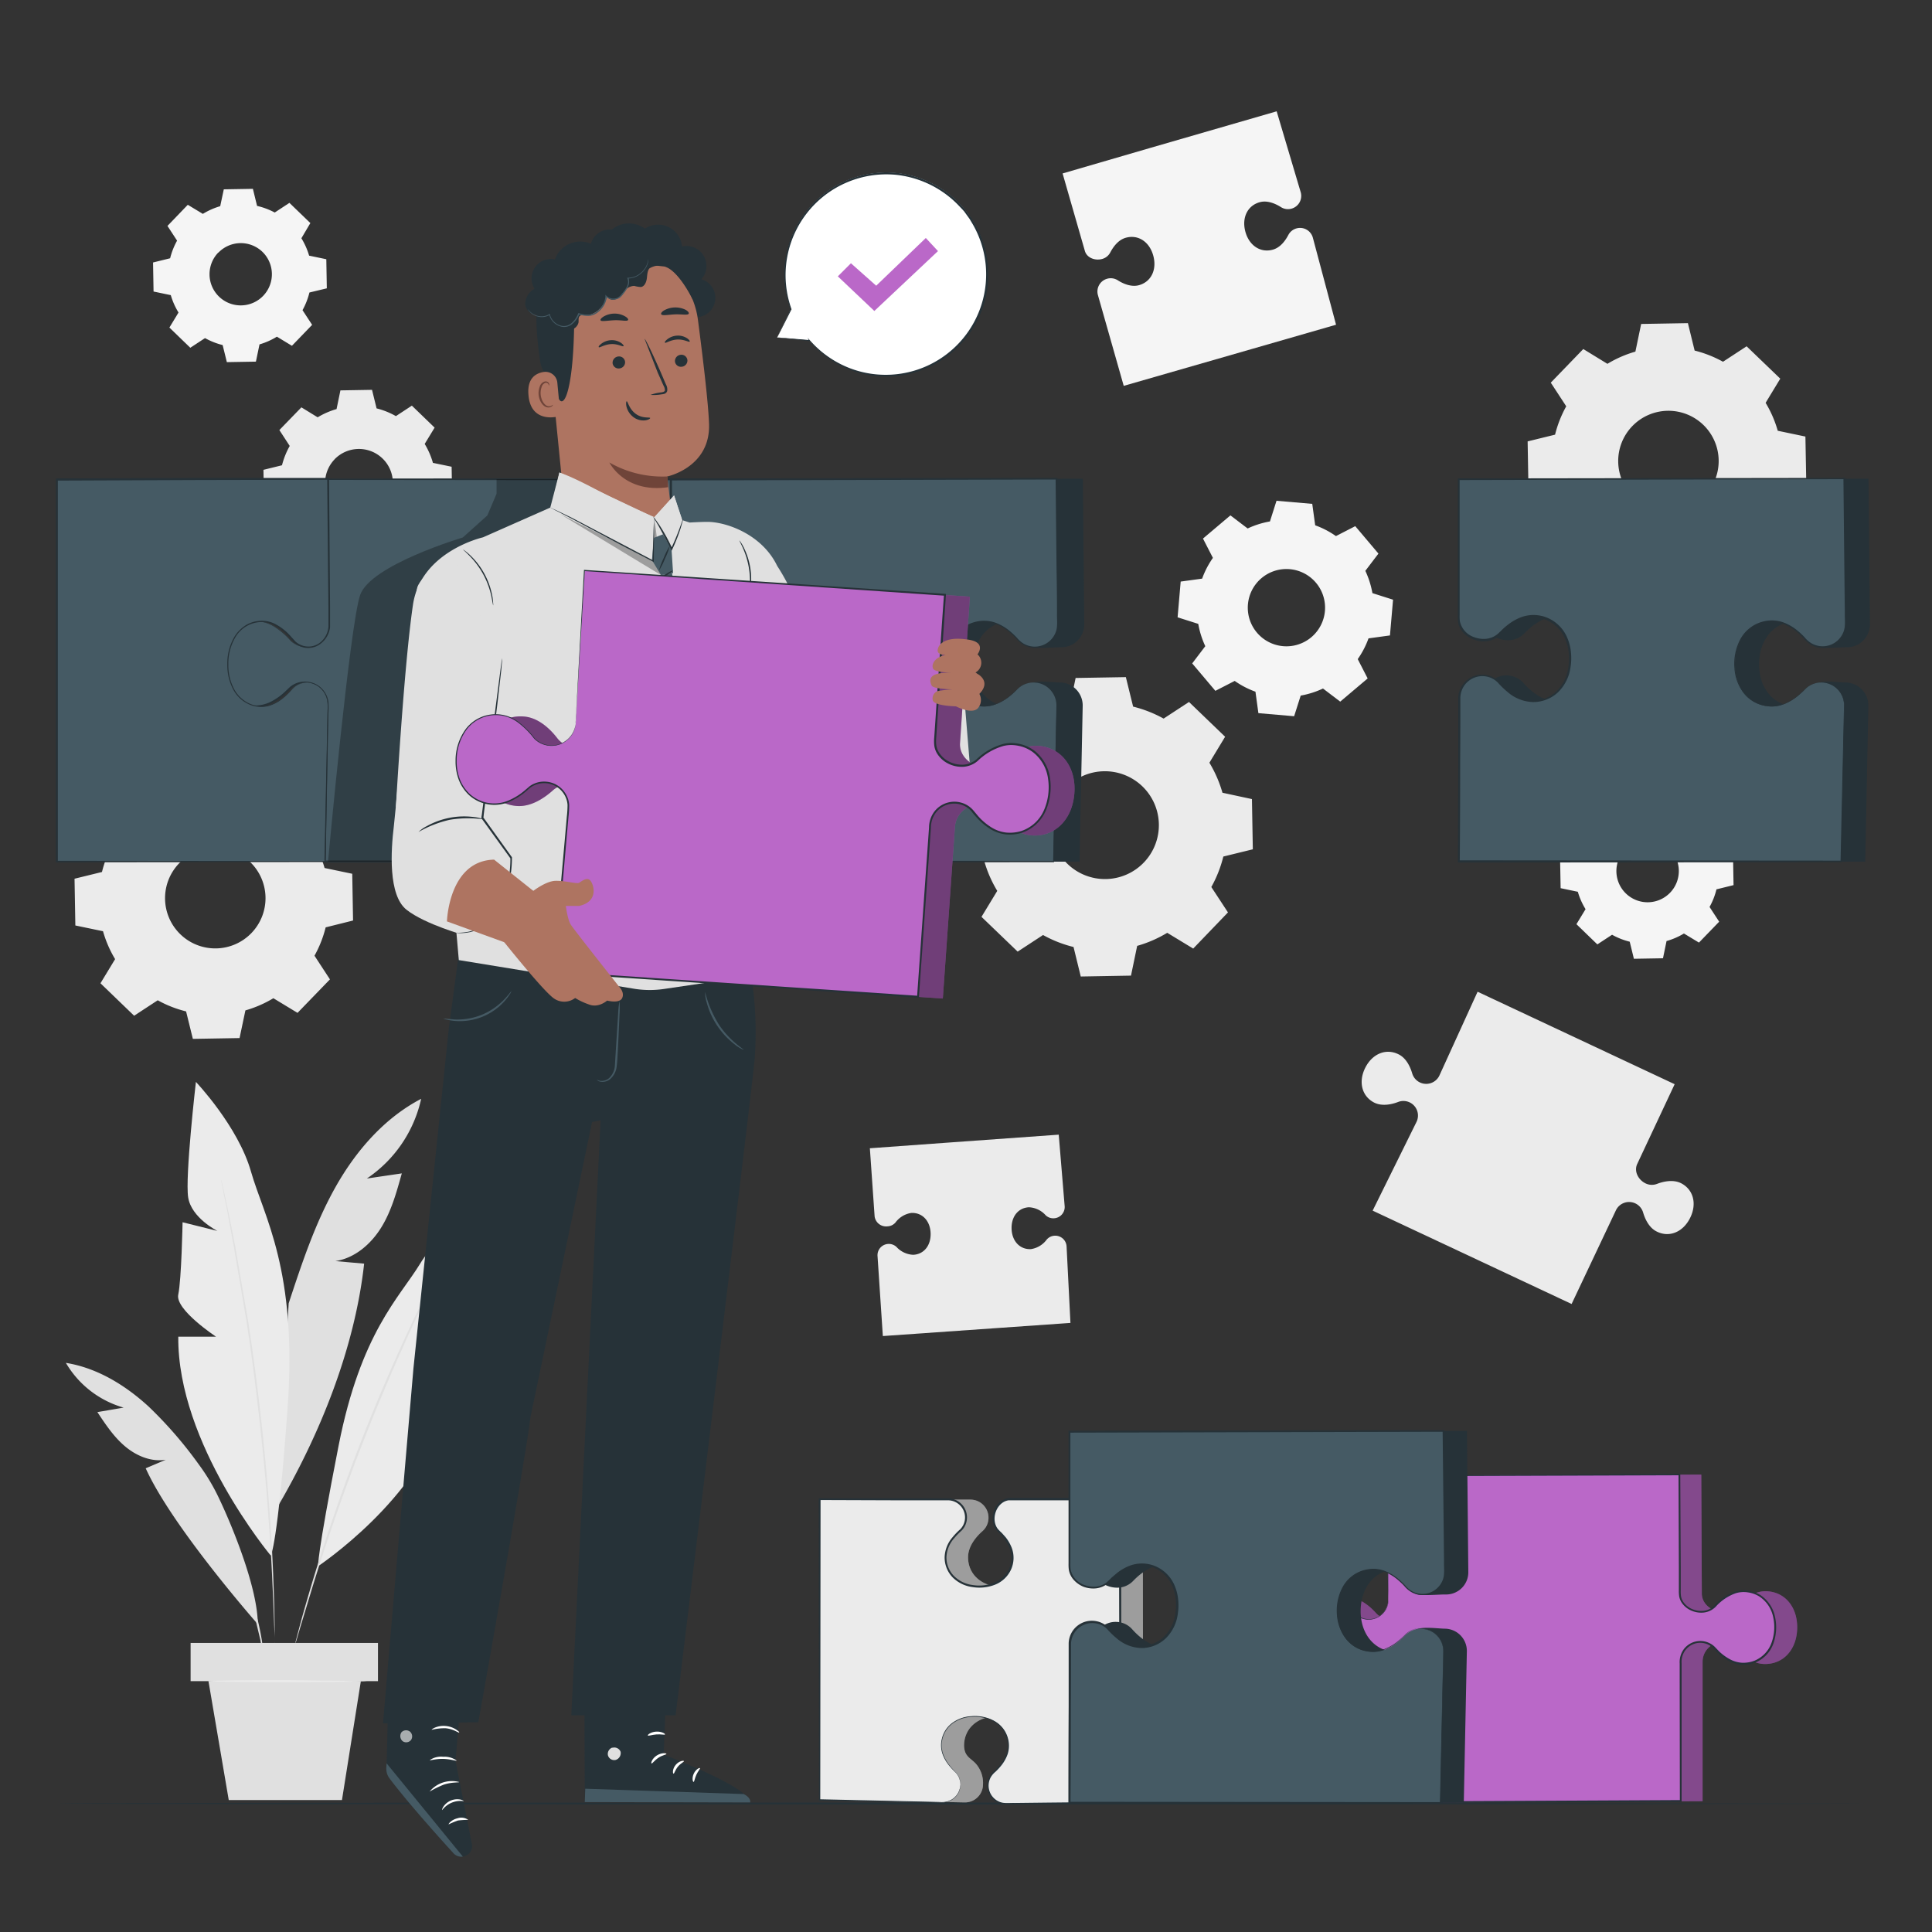 <svg xmlns="http://www.w3.org/2000/svg" width="500" height="500" xmlns:v="https://vecta.io/nano"><rect width="100%" height="100%" fill="#333333" stroke="none"/><style><![CDATA[.B{fill:#263238}.C{fill:#455a64}.D{fill:#e0e0e0}.E{fill:#ebebeb}.F{fill:#ba68c8}.G{fill:#ae7461}]]></style><path d="M372.49,278.4a3.78,3.78,0,0,1-7-.56c-.46-1.58-1.48-4-3.58-5-3.24-1.6-6.79-.12-8.61,3.55s-.82,7.4,2.42,9c2.09,1,4.63.38,6.16-.22a3.77,3.77,0,0,1,4.7,5.2l-11.34,22.94,51.49,24.16,11.49-24.29a3.78,3.78,0,0,1,7,.56c.46,1.58,1.48,4,3.58,5,3.24,1.6,6.79.12,8.61-3.56s.82-7.39-2.42-9c-2.09-1-4.63-.38-6.16.21a3.71,3.71,0,0,1-3-.15c-1.86-.92-3-3.12-2.12-5l9.69-20.65-51-23.93Z" class="E"/><path d="M297.45,38.35,275,44.89l5.75,20c.49,1.83,2.62,2.63,4.45,2.14a3.36,3.36,0,0,0,2.13-1.68c.7-1.33,2-3.29,4.1-3.84,3.18-.85,6.09,1.1,7.05,4.71s-.58,6.75-3.77,7.6c-2.05.54-4.2-.49-5.46-1.3a3.39,3.39,0,0,0-2.69-.39,3.43,3.43,0,0,0-2.43,4.2l6.69,23.53,33.12-9.53,19.44-5.6,2.39-.69-6-22.51a3.43,3.43,0,0,0-4.2-2.43,3.39,3.39,0,0,0-2.13,1.68c-.7,1.33-2,3.3-4.1,3.85-3.18.85-6.09-1.11-7.05-4.71s.58-6.75,3.77-7.6c2.05-.55,4.2.49,5.46,1.29a3.39,3.39,0,0,0,2.69.4,3.43,3.43,0,0,0,2.43-4.2l-6.24-21-32.92,9.53" fill="#f5f5f5"/><path d="M245 295.73l-19.88 1.44 1.23 17.63a3 3 0 0 0 3.32 2.58 2.87 2.87 0 0 0 2.08-1 6.23 6.23 0 0 1 4.09-2.47c2.8-.14 4.87 2 5 5.18s-1.68 5.51-4.48 5.65a6.21 6.21 0 0 1-4.32-2 2.88 2.88 0 0 0-2.17-.81 2.92 2.92 0 0 0-2.77 3.06l1.38 20.78 29.27-2.05 17.16-1.2 2.12-.15-1-19.79a2.93 2.93 0 0 0-3.07-2.78 2.87 2.87 0 0 0-2.07 1 6.22 6.22 0 0 1-4.09 2.47c-2.8.14-4.87-2-5-5.18s1.68-5.51 4.48-5.65a6.17 6.17 0 0 1 4.32 2.05 2.84 2.84 0 0 0 2.17.8 2.92 2.92 0 0 0 2.77-3.06L274 293.65l-29 2.08" class="E"/><path d="M109,284.37c-9.58,5-16.94,13.52-22.22,22.93s-8.69,19.75-12.07,30l-3,52.89c11.15-19,20.11-41.28,22.53-63.16l-7.43-.66c5-.76,9.16-4.37,11.82-8.64s4-9.21,5.36-14.06L94.94,305A33.56,33.56,0,0,0,109,284.37Z" class="D"/><path d="M70.07 402.58s-24.21-29-23.93-56.64h9.78s-10.63-7-9.79-10.9 1.12-18.72 1.12-18.72l9 2.24s-6.71-3.36-7.55-8.66 2-29.9 2-29.9 10.9 11.45 14.25 23.19 12.05 25.43 9.48 61.19-4.36 38.2-4.36 38.2zm12.27 2.74s26.23-17.47 32.06-39.78l-7.86-2.14s10.07-3.29 10.25-6.62 3.21-15.29 3.21-15.29l-7.68-.16s6.13-1.23 8-5.32 5-24.46 5-24.46-11.32 6.82-16.62 15.53-15.33 17.78-21.08 47.1-5.28 31.14-5.28 31.14z" class="E"/><g class="D"><path d="M57.22 305.26a1.31 1.31 0 0 1 .09.3l.22.89.77 3.44 1.16 5.46 1.42 7.24 3.27 18.94c1.13 7.14 2.18 15 3.15 23.33s1.69 16.22 2.25 23.43a522.43 522.43 0 0 1 1.15 19.19l.26 7.38.12 5.58v3.52.92.31a1.61 1.61 0 0 1 0-.31v-.92c0-.84-.08-2-.13-3.52l-.21-5.57-.34-7.37c-.26-5.46-.7-12-1.25-19.17s-1.35-15.12-2.3-23.41-2-16.16-3.11-23.31l-3.22-18.95-1.35-7.26c-.35-2.14-.76-4-1.07-5.47l-.68-3.45c-.06-.38-.12-.68-.16-.91a1.77 1.77 0 0 1-.04-.31zm9.49 115.07s-22.16-25.14-29-40.34l5.2-2.21c-3.77.62-7.62-1-10.54-3.46s-5.06-5.69-7.17-8.87l6.8-1.16a25.37 25.37 0 0 1-14.95-11.58c8.08 1.29 15.38 5.77 21.4 11.29a106.85 106.85 0 0 1 13 15 51.36 51.36 0 0 1 5 8.28c3.73 7.72 10.27 23.82 10.26 33.05zm48.04-94.15a1.42 1.42 0 0 1-.1.26l-.34.73L113 330l-4.9 10.29a546.32 546.32 0 0 0-14.76 34.51c-5.3 13.68-9.5 26.31-12.34 35.49l-3.3 10.9-.88 3-.24.77c-.06.17-.1.26-.1.26a.78.78 0 0 1 0-.27c.06-.21.12-.47.2-.78l.79-3c.69-2.6 1.75-6.35 3.14-11 2.76-9.22 6.92-21.86 12.21-35.56s10.73-25.85 14.89-34.53l5.05-10.22 1.43-2.75.38-.71a1 1 0 0 1 .18-.22z"/><path d="M68.59 431.1a1.33 1.33 0 0 1-.11-.46l-.23-1.33-.87-4.89-1.7-7.16c-.7-2.68-1.67-5.56-2.79-8.55l-3.56-8.27-3.46-6.5-2.57-4.24-.72-1.15a2.73 2.73 0 0 1-.22-.42 2.97 2.97 0 0 0 .31.36l.8 1.09 2.72 4.17 3.57 6.47c1.25 2.47 2.48 5.3 3.62 8.3s2 5.93 2.76 8.62 1.25 5.14 1.6 7.21l.71 4.93.13 1.35a1.67 1.67 0 0 1 .01.47z"/><path d="M49.33 425.19h48.49v9.89H49.33z"/><path d="M53.95 435.08l5.25 30.77h29.3l4.89-30.77H53.95z"/></g><path d="M94.85 435.08c0 .14-9.17.26-20.49.26s-20.48-.12-20.48-.26 9.17-.26 20.48-.26l20.49.26zM269 186.54a31.63 31.63 0 0 1 7.77-3.38l1.6-7.7 13-.22 1.88 7.63a32.21 32.21 0 0 1 7.89 3.1l6.57-4.3 9.35 9-4.07 6.72a32 32 0 0 1 3.38 7.77l7.63 1.64.23 13-7.63 1.87a31.85 31.85 0 0 1-3.11 7.89l4.31 6.57-9 9.36-6.72-4.08a31.87 31.87 0 0 1-7.78 3.38l-1.6 7.7-13 .23-1.87-7.64a31.66 31.66 0 0 1-7.89-3.1l-6.57 4.3-9.36-9 4.08-6.72a31.42 31.42 0 0 1-3.38-7.77l-7.7-1.6-.23-13 7.64-1.87a31.82 31.82 0 0 1 3.1-7.89l-4.31-6.57 9-9.35 6.72 4.07zm6.93 17.32a13.95 13.95 0 1 0 19.72-.35 14 14 0 0 0-19.77.35zM416 94.16a29.56 29.56 0 0 1 7.24-3.16l1.49-7.16 12.1-.21 1.74 7.1a30.06 30.06 0 0 1 7.34 2.89l6.11-4 8.71 8.38-3.79 6.25a29.63 29.63 0 0 1 3.14 7.23l7.16 1.5.22 12.09-7.11 1.75a29.66 29.66 0 0 1-2.89 7.34l4 6.11-8.4 8.71-6.25-3.79a29.69 29.69 0 0 1-7.24 3.14l-1.49 7.16-12.1.21-1.74-7.1a29.75 29.75 0 0 1-7.34-2.89l-6.12 4-8.7-8.41 3.79-6.25a29.49 29.49 0 0 1-3.15-7.23l-7.16-1.49-.21-12.1 7.1-1.74a29.75 29.75 0 0 1 2.89-7.34l-4-6.12 8.41-8.7 6.25 3.83zm6.45 16.11a13 13 0 1 0 18.36-.32 13 13 0 0 0-18.36.32zM39.93 207.28a29.46 29.46 0 0 1 7.23-3.14l1.49-7.14 12.1-.22 1.74 7.11a29 29 0 0 1 7.34 2.89l6.12-4 8.7 8.4-3.79 6.25a29.73 29.73 0 0 1 3.14 7.21l7.16 1.49.21 12.1-7.09 1.77a29.75 29.75 0 0 1-2.89 7.34l4 6.12-8.39 8.67-6.25-3.79a30 30 0 0 1-7.24 3.15L62 268.65l-12.09.21-1.75-7.11a29.63 29.63 0 0 1-7.34-2.88l-6.11 4-8.71-8.4 3.79-6.25a29.53 29.53 0 0 1-3.13-7.22l-7.16-1.49-.21-12.1 7.1-1.74a29.66 29.66 0 0 1 2.89-7.34l-4-6.11 8.4-8.71 6.26 3.79zm6.45 16.12a13 13 0 1 0 18.35-.32 13 13 0 0 0-18.35.32zM82.21 108a20 20 0 0 1 4.89-2.13l1-4.84 8.18-.14 1.18 4.8a19.91 19.91 0 0 1 5 2l4.13-2.71 5.89 5.69-2.57 4.22a19.85 19.85 0 0 1 2.13 4.9l4.84 1 .14 8.18-4.8 1.18a20 20 0 0 1-2 5l2.71 4.14-5.68 5.88-4.25-2.67a20.16 20.16 0 0 1-4.89 2.13l-1 4.84-8.18.14-1.18-4.8a20 20 0 0 1-5-1.95l-4.14 2.71-5.88-5.69 2.56-4.22a20.73 20.73 0 0 1-2.13-4.89l-4.84-1-.14-8.18 4.8-1.18a20.42 20.42 0 0 1 2-5l-2.68-4.11 5.7-5.88 4.21 2.58zm4.36 10.9a8.77 8.77 0 1 0 12.43-.24 8.78 8.78 0 0 0-12.43.22z" class="E"/><path d="M52.49 55.36a18.43 18.43 0 0 1 4.5-2l.93-4.36 7.53-.13 1.08 4.42A18.42 18.42 0 0 1 71.1 55l3.8-2.5 5.42 5.23L78 61.66a18.68 18.68 0 0 1 2 4.5l4.45.93.13 7.53-4.5 1.08a18.55 18.55 0 0 1-1.79 4.57l2.49 3.8-5.23 5.42-3.89-2.36a18.26 18.26 0 0 1-4.5 2l-.93 4.46-7.52.13-1.09-4.42a18.51 18.51 0 0 1-4.56-1.8L49.25 90l-5.41-5.23 2.36-3.89a18.29 18.29 0 0 1-2-4.5l-4.46-.93-.13-7.52 4.42-1.09a18.36 18.36 0 0 1 1.8-4.56l-2.49-3.81L48.6 53l3.89 2.35zm4 10a8.07 8.07 0 1 0 11.41-.2 8.07 8.07 0 0 0-11.39.23zm360.1 144.45a18.1 18.1 0 0 1 4.5-1.95l.92-4.46 7.53-.13 1.08 4.42a18.42 18.42 0 0 1 4.57 1.8L439 207l5.42 5.23-2.36 3.89a18.68 18.68 0 0 1 2 4.5l4.45.93.13 7.52-4.42 1.09a18 18 0 0 1-1.79 4.56l2.49 3.81-5.23 5.41-3.89-2.35a18.1 18.1 0 0 1-4.5 1.95l-.92 4.46-7.53.13-1.08-4.42a18.42 18.42 0 0 1-4.57-1.8l-3.81 2.5-5.41-5.23 2.36-3.89a18.29 18.29 0 0 1-2-4.5l-4.45-.93-.14-7.53 4.42-1.08a18.58 18.58 0 0 1 1.8-4.57l-2.49-3.8 5.23-5.42 3.89 2.36zm4 10a8.08 8.08 0 1 0 11.42-.2 8.07 8.07 0 0 0-11.41.23zm-97.7-83.04a22.76 22.76 0 0 1 5.77-1.82l1.7-5.35 9.25.8.76 5.55a22.5 22.5 0 0 1 5.37 2.79l5-2.57 6 7.1-3.39 4.46a23.19 23.19 0 0 1 1.83 5.77l5.34 1.7-.8 9.25-5.55.76a22.68 22.68 0 0 1-2.79 5.37l2.57 5-7.1 6-4.46-3.39a23.19 23.19 0 0 1-5.77 1.83l-1.7 5.34-9.25-.8-.76-5.55a22.68 22.68 0 0 1-5.37-2.79l-5 2.57-6-7.1 3.39-4.46a22.76 22.76 0 0 1-1.82-5.77l-5.35-1.7.8-9.25 5.55-.76a22.68 22.68 0 0 1 2.79-5.37l-2.57-5 7.1-6 4.46 3.39zm3.65 12.8a10 10 0 1 0 14 1.21 10 10 0 0 0-14-1.21z" fill="#f5f5f5"/><path d="M482.6 466.75c0 .15-104.76.26-233.95.26s-234-.11-234-.26 104.74-.26 234-.26l233.95.26z" class="B"/><use href="#B" class="D"/><g opacity=".3"><use href="#B"/></g><path d="M248.53 461.85a4.59 4.59 0 0 0-1.4-3.42c-1.47-1.41-3.54-3.91-3.48-6.81.09-4.48 3.73-7.54 8.81-7.44s8.61 3.3 8.52 7.78c-.05 2.89-2.22 5.31-3.74 6.66a4.67 4.67 0 0 0 3 8.13l29.74-.28.02-46.64-.12-31.83H261.6c-2.58 0-4.42 2.43-4.47 5a4.59 4.59 0 0 0 1.4 3.43c1.47 1.41 3.54 3.91 3.48 6.8-.09 4.48-3.74 7.55-8.82 7.45s-8.6-3.31-8.52-7.79c.06-2.89 2.22-5.31 3.75-6.66a4.59 4.59 0 0 0 1.53-3.37 4.67 4.67 0 0 0-4.58-4.76l-33.3-.11v77.83l31.7.64a4.67 4.67 0 0 0 4.76-4.61z" class="E"/><path d="M248.53 461.85a3.28 3.28 0 0 1 0 .66 4.55 4.55 0 0 1-.69 1.84 4.77 4.77 0 0 1-2.53 1.93 5.52 5.52 0 0 1-2.06.21h-2.36l-28.78-.51h-.15v-.15l-.08-77.83v-.23h.24 20.16 10.51 2.67a4.93 4.93 0 0 1 4.7 5.87 4.81 4.81 0 0 1-1.33 2.51 17.36 17.36 0 0 0-1.89 1.95 7.79 7.79 0 0 0-2 4.87 6.84 6.84 0 0 0 1.93 4.88 8.34 8.34 0 0 0 4.83 2.35 10.58 10.58 0 0 0 5.46-.54 7.2 7.2 0 0 0 4-3.67 6.83 6.83 0 0 0 .12-5.41 10.28 10.28 0 0 0-1.43-2.43 14 14 0 0 0-.94-1.08c-.31-.35-.7-.66-1-1.09a4.83 4.83 0 0 1-1-2.41 5.84 5.84 0 0 1 .32-2.56 4.85 4.85 0 0 1 3.71-3.31c.89-.09 1.66 0 2.5-.05h26.7v.35l.11 78.51v.21H290l-18.73.16-8.66.07h-2.08a5.12 5.12 0 0 1-2.08-.38 4.9 4.9 0 0 1-2.72-3 4.84 4.84 0 0 1 .42-3.89 5.44 5.44 0 0 1 1.27-1.46 14.37 14.37 0 0 0 1.26-1.33 9.58 9.58 0 0 0 1.78-3.06 6.63 6.63 0 0 0 .23-3.36 7 7 0 0 0-3.65-5 10.35 10.35 0 0 0-5.67-1.14 9 9 0 0 0-4.88 1.73 7 7 0 0 0-2.53 3.77 6.84 6.84 0 0 0 .07 3.92 10.21 10.21 0 0 0 1.57 2.92 20.06 20.06 0 0 0 1.76 2 4.59 4.59 0 0 1 1 1.67 5.16 5.16 0 0 1 .2 1.16 2.29 2.29 0 0 1 0 .39 5.59 5.59 0 0 0-.26-1.53 4.53 4.53 0 0 0-1-1.63 18.81 18.81 0 0 1-1.79-1.95 10 10 0 0 1-1.62-2.94 7 7 0 0 1-.1-4 7.11 7.11 0 0 1 2.58-3.89 9.19 9.19 0 0 1 5-1.8 10.45 10.45 0 0 1 5.81 1.15 7.31 7.31 0 0 1 3.81 5.17 7.12 7.12 0 0 1-.22 3.51 10 10 0 0 1-1.83 3.16 15.15 15.15 0 0 1-1.29 1.37 5.46 5.46 0 0 0-1.21 1.38 4.52 4.52 0 0 0 2.16 6.39c1.21.54 2.63.29 4 .33l8.65-.1 18.72-.19-.21.21-.19-78.51.26.26h-19.08-9.74c-3.15.47-4.73 4.94-2.74 7.45a13.25 13.25 0 0 0 1 1l1 1.12a10.75 10.75 0 0 1 1.5 2.56 7.36 7.36 0 0 1-.13 5.82 7.67 7.67 0 0 1-4.24 3.93 11.1 11.1 0 0 1-5.73.57 8.85 8.85 0 0 1-5.12-2.5 7.4 7.4 0 0 1-2.08-5.24 8.3 8.3 0 0 1 2.08-5.19 16.56 16.56 0 0 1 1.93-2 4.3 4.3 0 0 0 1.19-2.25 4.44 4.44 0 0 0-4.21-5.27h-2.66-10.52l-20.16-.07.24-.24-.08 77.83-.15-.15 28.78.65 2.35.06a5.48 5.48 0 0 0 2-.19 4.63 4.63 0 0 0 2.5-1.86 4.82 4.82 0 0 0 .72-1.79l.05-.67z" class="B"/><use href="#C" class="F"/><g opacity=".3"><use href="#C"/></g><path d="M359.26 414.1a5.08 5.08 0 0 1-5.15 5 5 5 0 0 1-3.66-1.65c-1.48-1.65-4.11-4-7.25-4-4.87-.07-8.33 3.78-8.42 9.29s3.27 9.47 8.13 9.54c3.14.05 5.85-2.21 7.37-3.82A5.08 5.08 0 0 1 359 432l-.54 34.42 76.53-.35v-36.16a5.07 5.07 0 0 1 8.81-3.35c1.48 1.65 4.11 4 7.25 4 4.87.07 8.33-3.77 8.42-9.29s-3.27-9.47-8.13-9.54c-3.14-.05-5.85 2.21-7.37 3.82a5 5 0 0 1-3.72 1.53c-2.8 0-5.5-2-5.46-4.83l-.14-30.71-75.79.35z" class="F"/><g class="B"><path d="M359.26 414.1v-.54l-.05-1.6-.12-6.25-.4-23.74v-.14h.14l75.79-.43h.23v.22l.12 23.78v6.23a8.2 8.2 0 0 0 .08 1.51 4 4 0 0 0 .55 1.38 5.2 5.2 0 0 0 2.31 1.9 5.9 5.9 0 0 0 3 .46 4.69 4.69 0 0 0 2.71-1.31 13.1 13.1 0 0 1 5.45-3.68 7.81 7.81 0 0 1 1.67-.31 8.42 8.42 0 0 1 4.89 1.25 8.91 8.91 0 0 1 3.74 5.58 12.71 12.71 0 0 1-.38 6.83 8.4 8.4 0 0 1-4.66 5 8.66 8.66 0 0 1-3.49.61 8 8 0 0 1-3.42-1 13.18 13.18 0 0 1-2.86-2.1c-.43-.4-.84-.87-1.22-1.26a4.77 4.77 0 0 0-4.65-1.15 4.88 4.88 0 0 0-2.66 1.93 5.16 5.16 0 0 0-.83 3.23v3.57 32 .26h-.2l-76.53.31h-.23v-.23q.19-11.68.37-22.35.09-5.33.17-10.37a20.27 20.27 0 0 0 0-2.47 4.73 4.73 0 0 0-.89-2.17 4.89 4.89 0 0 0-6.17-1.49A6.18 6.18 0 0 0 350 429a13.63 13.63 0 0 1-3.71 2.63 7.91 7.91 0 0 1-8.22-.94 9.54 9.54 0 0 1-3.36-7 11.16 11.16 0 0 1 1.73-6.91 7.91 7.91 0 0 1 10.85-2.21 17.53 17.53 0 0 1 3.68 3.21 5 5 0 0 0 7.93-1.85 5.49 5.49 0 0 0 .41-1.84v.48a5.13 5.13 0 0 1-.34 1.39 5 5 0 0 1-1.34 1.9 5.12 5.12 0 0 1-6.76.06 18 18 0 0 0-3.67-3.17 7.7 7.7 0 0 0-10.6 2.25 10.89 10.89 0 0 0-1.6 6.7 9.22 9.22 0 0 0 3.26 6.76 7.58 7.58 0 0 0 7.89.88 13 13 0 0 0 3.6-2.58 6.51 6.51 0 0 1 1.83-1.48 5.15 5.15 0 0 1 2.34-.57 5.27 5.27 0 0 1 5.26 4.5 21.43 21.43 0 0 1 0 2.53q-.07 5-.15 10.37-.17 10.65-.34 22.35l-.22-.22 76.53-.38-.25.25-.05-32v-3.56a5.71 5.71 0 0 1 .92-3.53 5.34 5.34 0 0 1 6.57-1.88 5.12 5.12 0 0 1 1.53 1l1.21 1.26a12.81 12.81 0 0 0 2.75 2 7.47 7.47 0 0 0 3.2.92 8.09 8.09 0 0 0 3.27-.57 7.88 7.88 0 0 0 4.37-4.74 12 12 0 0 0 .37-6.53 8.32 8.32 0 0 0-3.52-5.27 7.46 7.46 0 0 0-3-1.1 7 7 0 0 0-3.15.21 12.61 12.61 0 0 0-5.24 3.55 5.19 5.19 0 0 1-3 1.45 6.36 6.36 0 0 1-3.26-.5 5.65 5.65 0 0 1-2.52-2.09 4.58 4.58 0 0 1-.62-1.54 9 9 0 0 1-.09-1.62q0-3.14 0-6.22l-.09-23.77.22.22-75.79.25.17-.05.27 23.75V412v1.6l-.01.5z"/><path d="M373.93 421.5c-1.58 0-6.58-.72-7.68.43-1.74 1.81-1.36 5.66-4.93 5.59-5.53-.11-9.31-4.6-9.18-10.87s4.07-10.61 9.6-10.5c3.56.06 2.49 5.54 4.85 6.41 1.4.51 5.93.06 7.52.09A5.75 5.75 0 0 0 380 407l-.35-36.68-57.52.08-39.3.1v34.87c-.06 3.18 3 5.46 6.18 5.52a5.68 5.68 0 0 0 4.22-1.72c1.74-1.82 4.83-4.37 8.39-4.3 5.53.11 9.31 4.61 9.19 10.87s-4.08 10.61-9.6 10.51c-3.57-.07-6.55-2.74-8.22-4.62a5.67 5.67 0 0 0-4.15-1.89 5.75 5.75 0 0 0-5.87 5.64l-.14 41.07h96l.79-39.09a5.76 5.76 0 0 0-5.69-5.86z"/></g><path d="M367.87 421.5a5.68 5.68 0 0 0-4.22 1.73c-1.74 1.81-4.82 4.36-8.39 4.29-5.53-.11-9.3-4.6-9.18-10.87s4.07-10.61 9.6-10.5c3.57.06 6.55 2.73 8.21 4.61a5.68 5.68 0 0 0 4.16 1.89 5.75 5.75 0 0 0 5.87-5.64l-.35-36.68-57.52.08-39.3.1v34.87c-.06 3.18 3 5.46 6.18 5.52a5.72 5.72 0 0 0 4.23-1.72c1.74-1.82 4.82-4.37 8.38-4.3 5.53.11 9.31 4.61 9.19 10.87s-4.07 10.61-9.6 10.51c-3.57-.07-6.55-2.74-8.22-4.62a5.66 5.66 0 0 0-4.15-1.89 5.75 5.75 0 0 0-5.87 5.64l-.14 41.07h96l.79-39.09a5.76 5.76 0 0 0-5.67-5.87z" class="C"/><path d="M367.87 421.5a4.22 4.22 0 0 1 .82.06 5.52 5.52 0 0 1 2.26.85 5.84 5.84 0 0 1 2.37 3.12 6.92 6.92 0 0 1 .26 2.53l-.05 2.91-.65 35.49v.15h-.15l-96 .08h-.23v-.23q0-12.06.07-24.87v-13-3.3a6 6 0 0 1 7.16-5.73 5.89 5.89 0 0 1 3.07 1.62 21.27 21.27 0 0 0 2.41 2.34 9.63 9.63 0 0 0 6 2.43 8.52 8.52 0 0 0 6.06-2.4 10.31 10.31 0 0 0 2.92-6 13.5 13.5 0 0 0 .1-3.42 10.92 10.92 0 0 0-.78-3.34 8.91 8.91 0 0 0-4.54-4.92 8.51 8.51 0 0 0-6.73-.15 12.57 12.57 0 0 0-3 1.78 20.84 20.84 0 0 0-1.34 1.15 16.12 16.12 0 0 1-1.33 1.25 5.9 5.9 0 0 1-2.95 1.17 7.24 7.24 0 0 1-3.13-.39A6.88 6.88 0 0 1 278 409a5.22 5.22 0 0 1-1.4-2.82 11.8 11.8 0 0 1-.06-1.55V394.1q0-12 0-23.59v-.25h.25l96.82-.14h.21v.21l.2 23.09.09 10.67q0 1.31 0 2.58a6.31 6.31 0 0 1-.48 2.54 5.94 5.94 0 0 1-8.43 2.79 6.92 6.92 0 0 1-1.79-1.56 18.49 18.49 0 0 0-1.64-1.56 11.8 11.8 0 0 0-3.78-2.21 8.43 8.43 0 0 0-4.16-.27 8.7 8.7 0 0 0-6.18 4.51 12.75 12.75 0 0 0-1.41 7 11.16 11.16 0 0 0 2.14 6 8.73 8.73 0 0 0 9.51 3 12.29 12.29 0 0 0 3.6-1.95 22.68 22.68 0 0 0 2.42-2.17 5.58 5.58 0 0 1 2.06-1.16 5 5 0 0 1 1.42-.25 2.89 2.89 0 0 1 .48 0h-.48a5.94 5.94 0 0 0-1.4.28 5.57 5.57 0 0 0-2 1.17 23.48 23.48 0 0 1-2.4 2.21 12.5 12.5 0 0 1-3.63 2 8.67 8.67 0 0 1-4.94.12 8.81 8.81 0 0 1-4.79-3.17A11.32 11.32 0 0 1 346 418a12.94 12.94 0 0 1 1.41-7.16 9 9 0 0 1 6.36-4.67 8.56 8.56 0 0 1 4.31.27 12.09 12.09 0 0 1 3.89 2.25 18 18 0 0 1 1.68 1.59 6.42 6.42 0 0 0 1.72 1.49 5.61 5.61 0 0 0 7.93-2.68c.67-1.5.36-3.26.41-5l-.11-10.67-.25-23.09.22.21-96.82.23.26-.26v34.14a11.89 11.89 0 0 0 .06 1.48 5.4 5.4 0 0 0 3.7 4.11 6.82 6.82 0 0 0 2.9.37 5.51 5.51 0 0 0 2.69-1.07 16 16 0 0 0 1.28-1.22l1.38-1.18a12.72 12.72 0 0 1 3.14-1.85 9 9 0 0 1 7.13.16 9.42 9.42 0 0 1 4.82 5.2 11.92 11.92 0 0 1 .81 3.48 14.06 14.06 0 0 1-.11 3.55 10.79 10.79 0 0 1-3.07 6.28 9.06 9.06 0 0 1-6.42 2.55A10.15 10.15 0 0 1 289 424a20.39 20.39 0 0 1-2.45-2.37 5.35 5.35 0 0 0-2.8-1.48 5.51 5.51 0 0 0-6.57 5.24v3.29q0 6.57-.05 13 0 12.79-.09 24.86l-.24-.24 96 .09-.15.15.79-35.5.07-2.9a6.88 6.88 0 0 0-.24-2.49 5.72 5.72 0 0 0-4.52-4c-.6-.14-.88-.13-.88-.15zm-93.49-244.87c-1.63 0-6.79-.74-7.92.44-1.79 1.87-1.4 5.84-5.08 5.77-5.7-.11-9.59-4.75-9.46-11.21s4.19-10.94 9.89-10.83c3.68.08 2.57 5.72 5 6.61 1.44.53 6.11.07 7.75.1a5.93 5.93 0 0 0 6.05-5.82l-.36-37.8L221 124l-40.51.11V160c-.06 3.28 3.09 5.62 6.37 5.69a5.87 5.87 0 0 0 4.35-1.78c1.79-1.88 5-4.5 8.65-4.43 5.7.11 9.59 4.75 9.46 11.21s-4.19 10.93-9.89 10.82c-3.68-.07-6.75-2.82-8.47-4.76a5.93 5.93 0 0 0-10.33 3.87l-.17 42.38h98.92l.82-40.29a5.94 5.94 0 0 0-5.82-6.08z" class="B"/><path d="M267.58 176.63a5.87 5.87 0 0 0-4.35 1.78c-1.79 1.87-5 4.5-8.65 4.43-5.69-.11-9.59-4.75-9.46-11.21s4.2-10.94 9.89-10.83c3.68.08 6.75 2.83 8.47 4.77a5.86 5.86 0 0 0 4.28 1.94 5.93 5.93 0 0 0 6.05-5.82l-.36-37.8-59.28.08-40.51.11V160c-.06 3.28 3.09 5.62 6.37 5.69a5.89 5.89 0 0 0 4.36-1.78c1.79-1.88 5-4.5 8.64-4.43 5.7.11 9.59 4.75 9.47 11.21s-4.2 10.93-9.9 10.82c-3.68-.07-6.75-2.82-8.47-4.76a5.93 5.93 0 0 0-10.33 3.87l-.14 42.38h98.93l.81-40.29a5.94 5.94 0 0 0-5.82-6.08z" class="C"/><path d="M267.58 176.63a4.53 4.53 0 0 1 .85.06 5.7 5.7 0 0 1 2.32.89 5.93 5.93 0 0 1 2.44 3.21 6.91 6.91 0 0 1 .27 2.61v3l-.67 36.58v.15h-.15l-98.93.09h-.23V223q0-12.42.07-25.63 0-6.59 0-13.36v-3.4a6.38 6.38 0 0 1 1.09-3.34 6.25 6.25 0 0 1 6.29-2.56 6.16 6.16 0 0 1 3.16 1.67 20.88 20.88 0 0 0 2.48 2.41 10 10 0 0 0 6.23 2.51 8.86 8.86 0 0 0 6.26-2.47 10.73 10.73 0 0 0 3-6.19 14.37 14.37 0 0 0 .1-3.53 11.58 11.58 0 0 0-.8-3.44 9.14 9.14 0 0 0-4.7-5.07 8.74 8.74 0 0 0-6.93-.16 13.37 13.37 0 0 0-3.11 1.83 22.67 22.67 0 0 0-1.38 1.19 17.18 17.18 0 0 1-1.37 1.3 6.22 6.22 0 0 1-3 1.2 7.53 7.53 0 0 1-3.23-.41 7.08 7.08 0 0 1-2.72-1.75 5.36 5.36 0 0 1-1.44-2.91 12.49 12.49 0 0 1-.06-1.6v-10.91q0-12.34 0-24.3v-.26h.25l99.79-.14h.21v.21q.12 12.46.21 23.79.06 5.67.1 11v2.66a6.3 6.3 0 0 1-.48 2.61 6.14 6.14 0 0 1-8.68 2.92 7 7 0 0 1-1.84-1.61 17.16 17.16 0 0 0-1.7-1.61 11.94 11.94 0 0 0-3.9-2.27 8.6 8.6 0 0 0-4.29-.29 9 9 0 0 0-6.37 4.66 13.13 13.13 0 0 0-1.45 7.22 11.45 11.45 0 0 0 2.21 6.23 8.8 8.8 0 0 0 4.81 3.21 8.63 8.63 0 0 0 5-.09 12.61 12.61 0 0 0 3.7-2 24.32 24.32 0 0 0 2.5-2.24 5.65 5.65 0 0 1 2.12-1.2 5.75 5.75 0 0 1 1.46-.26 3.15 3.15 0 0 1 .5 0h-.5a6 6 0 0 0-1.44.29 5.63 5.63 0 0 0-2.08 1.21 23 23 0 0 1-2.48 2.27 12.83 12.83 0 0 1-3.73 2 8.79 8.79 0 0 1-5.1.12 9 9 0 0 1-4.93-3.26A11.63 11.63 0 0 1 245 173a13.35 13.35 0 0 1 1.46-7.37 9.26 9.26 0 0 1 6.55-4.82 9 9 0 0 1 4.44.28 12.65 12.65 0 0 1 4 2.32 19 19 0 0 1 1.73 1.64 6.66 6.66 0 0 0 1.77 1.54 5.78 5.78 0 0 0 8.18-2.77c.7-1.54.37-3.36.42-5.13q0-5.34-.11-11-.12-11.33-.25-23.8l.21.21-99.79.23.26-.25v35.18a10.94 10.94 0 0 0 .06 1.53 5.58 5.58 0 0 0 3.87 4.21 6.92 6.92 0 0 0 3 .38 5.67 5.67 0 0 0 2.78-1.1c.46-.34.85-.82 1.32-1.25l1.42-1.23a13.78 13.78 0 0 1 3.23-1.9 9.29 9.29 0 0 1 7.35.16 9.72 9.72 0 0 1 5 5.36 12.29 12.29 0 0 1 .84 3.58 14.93 14.93 0 0 1-.11 3.66 11.3 11.3 0 0 1-3.16 6.48 9.36 9.36 0 0 1-6.62 2.61 10.43 10.43 0 0 1-6.55-2.63 20.92 20.92 0 0 1-2.53-2.44 5.54 5.54 0 0 0-2.89-1.53 5.68 5.68 0 0 0-6.77 5.41v3.39q0 6.77 0 13.37 0 13.18-.09 25.62l-.24-.23 98.93.08-.16.15.82-36.58.07-3a6.91 6.91 0 0 0-.25-2.57 5.84 5.84 0 0 0-2.37-3.17 5.72 5.72 0 0 0-2.28-.91l-.96-.08zm210.13 0c-1.63 0-6.78-.74-7.91.44-1.8 1.87-1.41 5.84-5.09 5.77-5.69-.11-9.59-4.75-9.46-11.21s4.2-10.94 9.89-10.83c3.68.08 2.57 5.72 5 6.61 1.43.53 6.11.07 7.74.1a5.93 5.93 0 0 0 6.05-5.82l-.36-37.8-59.27.11-40.51.11V160c-.06 3.28 3.09 5.62 6.37 5.69a5.89 5.89 0 0 0 4.36-1.78c1.79-1.88 5-4.5 8.64-4.43 5.7.11 9.59 4.75 9.47 11.21s-4.2 10.93-9.9 10.82c-3.67-.07-6.75-2.82-8.47-4.76a5.93 5.93 0 0 0-10.33 3.87l-.14 42.38h98.93l.81-40.29a5.94 5.94 0 0 0-5.82-6.08z" class="B"/><path d="M471.47 176.63a5.85 5.85 0 0 0-4.35 1.78c-1.8 1.87-5 4.5-8.65 4.43-5.7-.11-9.59-4.75-9.47-11.21s4.2-10.94 9.9-10.83c3.68.08 6.75 2.83 8.47 4.77a5.84 5.84 0 0 0 4.28 1.94 5.93 5.93 0 0 0 6.05-5.82l-.36-37.8-59.28.08-40.51.11V160c-.07 3.28 3.09 5.62 6.37 5.69a5.87 5.87 0 0 0 4.35-1.78c1.79-1.88 5-4.5 8.65-4.43 5.7.11 9.59 4.75 9.46 11.21s-4.2 10.93-9.89 10.82c-3.68-.07-6.75-2.82-8.47-4.76a5.93 5.93 0 0 0-10.33 3.87l-.14 42.38h98.92l.82-40.29a6 6 0 0 0-5.82-6.08z" class="C"/><path d="M471.47 176.63a4.42 4.42 0 0 1 .84.06 5.65 5.65 0 0 1 2.32.89 5.89 5.89 0 0 1 2.45 3.21 7.34 7.34 0 0 1 .27 2.61l-.05 3-.68 36.58v.15h-.15l-98.92.09h-.24V223q0-12.42.08-25.63 0-6.59 0-13.36v-3.4a6.18 6.18 0 0 1 7.37-5.9 6.12 6.12 0 0 1 3.16 1.67 21.67 21.67 0 0 0 2.48 2.41 10 10 0 0 0 6.24 2.51 8.82 8.82 0 0 0 6.25-2.47 10.67 10.67 0 0 0 3-6.19 14.37 14.37 0 0 0 .11-3.53 11.59 11.59 0 0 0-.81-3.44 9.12 9.12 0 0 0-4.69-5.07 8.77 8.77 0 0 0-6.94-.16 13.31 13.31 0 0 0-3.1 1.83 22.67 22.67 0 0 0-1.38 1.19c-.44.41-.84.9-1.37 1.3a6.25 6.25 0 0 1-3 1.2 7.48 7.48 0 0 1-3.22-.41 7.08 7.08 0 0 1-2.72-1.75 5.36 5.36 0 0 1-1.44-2.91 10.9 10.9 0 0 1-.06-1.6v-35.47h.26l99.79-.14h.21v.21q.1 12.46.21 23.79 0 5.67.09 11v2.66a6.31 6.31 0 0 1-.49 2.61 6.13 6.13 0 0 1-8.67 2.92 6.82 6.82 0 0 1-1.84-1.61 18.34 18.34 0 0 0-1.7-1.61 12.14 12.14 0 0 0-3.9-2.27 8.6 8.6 0 0 0-4.29-.29 9 9 0 0 0-6.37 4.66 13.13 13.13 0 0 0-1.45 7.22 11.45 11.45 0 0 0 2.21 6.23 8.78 8.78 0 0 0 4.8 3.21 8.63 8.63 0 0 0 5-.09 12.67 12.67 0 0 0 3.71-2 23.12 23.12 0 0 0 2.49-2.24 5.81 5.81 0 0 1 3.59-1.46 3.15 3.15 0 0 1 .5 0h-.5a6 6 0 0 0-1.45.29 5.68 5.68 0 0 0-2.07 1.21 24 24 0 0 1-2.48 2.27 12.89 12.89 0 0 1-3.74 2 8.75 8.75 0 0 1-5.09.12 8.93 8.93 0 0 1-4.93-3.26 11.72 11.72 0 0 1-2.29-6.34 13.52 13.52 0 0 1 1.46-7.37 9.29 9.29 0 0 1 6.56-4.82 9 9 0 0 1 4.44.28 12.61 12.61 0 0 1 4 2.32 16.71 16.71 0 0 1 1.73 1.64 6.82 6.82 0 0 0 1.77 1.54 5.85 5.85 0 0 0 4.64.48 5.77 5.77 0 0 0 3.54-3.25c.7-1.54.38-3.36.43-5.13q-.06-5.34-.12-11-.12-11.33-.24-23.8l.21.21-99.79.23.25-.25q0 11.94 0 24.31v10.87a11 11 0 0 0 .05 1.53 5.59 5.59 0 0 0 3.83 4.24 6.88 6.88 0 0 0 3 .38 5.6 5.6 0 0 0 2.78-1.1 16.93 16.93 0 0 0 1.33-1.25 18.69 18.69 0 0 1 1.42-1.23 13.78 13.78 0 0 1 3.23-1.9 9.27 9.27 0 0 1 7.34.16 9.69 9.69 0 0 1 5 5.36 12 12 0 0 1 .84 3.58 14.45 14.45 0 0 1-.11 3.66 11.18 11.18 0 0 1-3.16 6.48 9.35 9.35 0 0 1-6.61 2.61 10.44 10.44 0 0 1-6.56-2.63 21.58 21.58 0 0 1-2.52-2.44 5.58 5.58 0 0 0-2.89-1.53 5.7 5.7 0 0 0-6.78 5.41v3.39q0 6.77-.05 13.37 0 13.18-.1 25.62l-.23-.23 98.92.08-.15.15.81-36.58.07-3a7.13 7.13 0 0 0-.24-2.57 5.89 5.89 0 0 0-2.37-3.17 5.75 5.75 0 0 0-2.29-.91c-.55-.01-.84 0-.84-.02z" class="B"/><path d="M85.27,161.6a5.93,5.93,0,0,1-6,5.82,5.83,5.83,0,0,1-4.28-1.95c-1.72-1.94-4.79-4.69-8.47-4.76-5.69-.11-9.77,4.37-9.89,10.83s3.76,11.09,9.46,11.2c3.68.08,6.86-2.55,8.65-4.42A5.83,5.83,0,0,1,79,176.54a5.93,5.93,0,0,1,5.82,6.05l-.81,40.29h89.58l.14-42.33a5.93,5.93,0,0,1,6-5.82,5.83,5.83,0,0,1,4.28,2c1.72,1.94,4.79,4.69,8.47,4.76,5.69.11,9.77-4.37,9.89-10.83s-3.77-11.09-9.46-11.2c-3.68-.08-6.86,2.55-8.65,4.42a5.83,5.83,0,0,1-4.35,1.78c-3.28-.06-6.44-2.41-6.37-5.69V124H84.91Z" class="C"/><path d="M85.27 161.6v-.63-1.88l-.1-7.31-.39-27.78v-.14h.14l88.72-.09h.22v.23q0 13.36 0 27.83v7.29a9.55 9.55 0 0 0 .09 1.79 4.62 4.62 0 0 0 .64 1.62 6.09 6.09 0 0 0 2.71 2.25 6.86 6.86 0 0 0 3.52.56 5.5 5.5 0 0 0 3.21-1.53 15.26 15.26 0 0 1 6.37-4.26 9.18 9.18 0 0 1 2-.36 10.91 10.91 0 0 1 2 .1 9.25 9.25 0 0 1 3.71 1.39 10.37 10.37 0 0 1 4.33 6.52 14.83 14.83 0 0 1-.48 8 9.82 9.82 0 0 1-5.46 5.85 10 10 0 0 1-4.06.69 9.26 9.26 0 0 1-4-1.16 15.75 15.75 0 0 1-3.32-2.47c-.5-.47-1-1-1.42-1.48a5.6 5.6 0 0 0-1.62-1.1 5.69 5.69 0 0 0-7 2 6.05 6.05 0 0 0-1 3.8v4.18l-.13 37.44v.26h-.25-89.58-.23v-.23q.29-13.68.55-26.16.13-6.22.26-12.13a23.3 23.3 0 0 0 0-2.9 5.49 5.49 0 0 0-1-2.56 5.72 5.72 0 0 0-4.68-2.4 5.66 5.66 0 0 0-2.57.61 5.49 5.49 0 0 0-1.1.72c-.33.28-.63.62-1 .94a15.68 15.68 0 0 1-4.34 3.06 9.27 9.27 0 0 1-9.6-1.14 10.12 10.12 0 0 1-2.85-3.77 12.64 12.64 0 0 1-1-4.42 13 13 0 0 1 2-8.07 9.23 9.23 0 0 1 12.69-2.53 20.59 20.59 0 0 1 4.29 3.78 5.9 5.9 0 0 0 7.72 0 5.76 5.76 0 0 0 1.58-2.17 6.42 6.42 0 0 0 .49-2.15v.56a6.1 6.1 0 0 1-.4 1.62 6 6 0 0 1-1.66 2.13 6 6 0 0 1-7.9 0 20.74 20.74 0 0 0-4.28-3.73 9 9 0 0 0-12.37 2.51 12.78 12.78 0 0 0-2 7.9 10.85 10.85 0 0 0 3.79 8 9 9 0 0 0 9.26 1.08 15.42 15.42 0 0 0 4.24-3l1-.95a5.77 5.77 0 0 1 1.17-.77 6 6 0 0 1 2.73-.65 6.11 6.11 0 0 1 6.09 5.24 26.47 26.47 0 0 1 0 3q-.12 5.91-.24 12.14-.24 12.47-.51 26.16l-.22-.23h89.58l-.26.26.12-37.45v-4.17a6.64 6.64 0 0 1 1.09-4.09 6.2 6.2 0 0 1 7.65-2.16 5.9 5.9 0 0 1 1.77 1.2l1.42 1.47a14.57 14.57 0 0 0 3.21 2.39 8.83 8.83 0 0 0 3.76 1.1 9.52 9.52 0 0 0 3.85-.65 9.29 9.29 0 0 0 5.17-5.55 14.24 14.24 0 0 0 .46-7.68 9.85 9.85 0 0 0-4.11-6.21 8.85 8.85 0 0 0-3.51-1.31 10.66 10.66 0 0 0-1.87-.1 8.69 8.69 0 0 0-1.83.34 14.66 14.66 0 0 0-6.17 4.14 6.07 6.07 0 0 1-3.49 1.66 7.42 7.42 0 0 1-3.79-.59 6.52 6.52 0 0 1-2.92-2.45 5.25 5.25 0 0 1-.71-1.79 10.06 10.06 0 0 1-.1-1.88q0-3.67 0-7.29 0-14.44 0-27.83l.23.23-88.72-.09.14-.14.2 27.8v7.31V161c.08.39.07.6.07.6z" class="B"/><path d="M79.5 176.63a5.14 5.14 0 0 0-4 1.78c-1.64 1.87-4.54 4.5-7.9 4.43-5.21-.11-8.77-4.75-8.66-11.21S62.8 160.69 68 160.8c3.36.08 6.17 2.83 7.74 4.77a5.17 5.17 0 0 0 3.91 1.94 5.68 5.68 0 0 0 5.54-5.82l-.33-37.8-54.2.08-16 .11V223h69.4l.75-40.29a5.73 5.73 0 0 0-5.31-6.08z" class="C"/><path d="M79.5 176.63h.22a3 3 0 0 1 .64.07 5.06 5.06 0 0 1 2.28 1 6.08 6.08 0 0 1 2.11 3.48 11.24 11.24 0 0 1 .13 2.63v3l-.59 36.12v.16h-.17l-69.4.07h-.24V223v-78.24-20.94h.26l36.65-.13h33.55.22v.23l.18 22.71.08 10.56v5.08a6.27 6.27 0 0 1-2.42 4.31 5.27 5.27 0 0 1-6.76-.23c-.6-.54-1-1.18-1.54-1.71a13.62 13.62 0 0 0-3.41-2.73 7.1 7.1 0 0 0-4-.92 8 8 0 0 0-6.41 4A13.36 13.36 0 0 0 59.1 172a13.11 13.11 0 0 0 1.48 6.3 8.38 8.38 0 0 0 4.12 3.84 7.55 7.55 0 0 0 4.85.37 10.34 10.34 0 0 0 3.64-1.94 18.15 18.15 0 0 0 2.38-2.28 5.35 5.35 0 0 1 2-1.34 5 5 0 0 1 1.43-.3 3.15 3.15 0 0 1 .5 0 5.66 5.66 0 0 0-1.91.37 5.35 5.35 0 0 0-1.94 1.35 18.77 18.77 0 0 1-2.37 2.32 10.49 10.49 0 0 1-3.68 2 7.79 7.79 0 0 1-5-.34 8.59 8.59 0 0 1-4.25-3.92 13.29 13.29 0 0 1-1.52-6.43 13.67 13.67 0 0 1 1.78-7.11 9.05 9.05 0 0 1 2.72-2.9 7.68 7.68 0 0 1 3.93-1.31 7.36 7.36 0 0 1 4.2.94A13.8 13.8 0 0 1 75 164.4l1.52 1.68a5.17 5.17 0 0 0 2 1.07 4.88 4.88 0 0 0 4.33-.87A5.83 5.83 0 0 0 85 162.2v-5l-.11-10.56q-.1-10.83-.21-22.71l.23.23-33.55.07-36.65.15.26-.26v20.65 78.24l-.24-.24 69.4.07-.17.17.75-36.12.07-3a11 11 0 0 0-.11-2.6 5.93 5.93 0 0 0-2-3.43 5.28 5.28 0 0 0-2.23-1.08c-.65-.14-.94-.13-.94-.15z" class="B"/><path d="M84.89,223s5.64-61.2,8.31-69,26.57-14.9,26.57-14.9l6.36-5.71,2.38-5.62V124H147l2.34,99Z" opacity=".3"/><path d="M201.12,87.36,204.71,80a26.27,26.27,0,1,1,4.77,8.1v0Z" fill="#fff"/><path d="M201.12 87.36h.57l1.61.13 6.2.52-.11.16h0l-.37-.75.56.63a26.33 26.33 0 0 0 10.49 7.29A26 26 0 0 0 251.73 58l-.82-1.37-.91-1.26-.46-.64-.53-.59-1.09-1.14a26.28 26.28 0 0 0-16.07-7.76 26.08 26.08 0 0 0-27 34.8h0 0l-2.72 5.38-.71 1.4-.26.49.21-.46.65-1.4 2.59-5.45v.09a26.09 26.09 0 0 1-1.39-12.82 26.45 26.45 0 0 1 28.67-22.55 26.87 26.87 0 0 1 16.41 7.88l1.07 1.2.53.6.48.66 1 1.3.84 1.4a26.41 26.41 0 0 1-14.53 38.32 26.18 26.18 0 0 1-28.25-7.87l.18-.12h0l.08.18h-.19l-6.26-.67-1.58-.17z" class="B"/><path d="M216.83 71.52l3.39-3.39 6.54 5.81 12.84-12.35 3.15 3.39-16.47 15.5-9.45-8.96z" class="F"/><path d="M172.61,432.08l-.84,22.05s22.13,8.25,22.38,12.34l-42.81-.09-.11-34.4Z" class="B"/><path d="M158.54,452.25a1.74,1.74,0,0,0-1.21,2,1.68,1.68,0,0,0,2,1.22,1.85,1.85,0,0,0,1.28-2.12,1.75,1.75,0,0,0-2.19-1" class="D"/><path d="M151.34,466.38l.12-3.46,41,1.38s1.9.83,1.69,2.17Z" class="C"/><path d="M172.47 453.91c0 .21-1.05.3-2.08 1s-1.58 1.55-1.78 1.47.13-1.29 1.39-2.08 2.51-.58 2.47-.39zm4.53 1.87c.05.2-.85.55-1.57 1.44s-.91 1.81-1.12 1.8-.34-1.19.56-2.27 2.13-1.17 2.13-.97zm2.49 5.38c-.19 0-.48-1 .06-2.15s1.52-1.59 1.61-1.42-.52.78-.95 1.73-.51 1.82-.72 1.84zm-7.39-12.29c-.09.19-1-.1-2.23 0s-2.1.45-2.21.27.78-.92 2.17-1 2.37.56 2.27.73z" fill="#fff"/><path d="M120.21,429.08l-2.32,26.59,4.23,21.57a2.73,2.73,0,0,1-2.34,3.24h0a2.73,2.73,0,0,1-2.35-.86c-3.81-4.16-17.77-19.53-17.49-21.47.32-2.24.58-28.21.58-28.21Z" class="B"/><path d="M119.78,480.48l-19.73-24.13-.07,1.13a4.17,4.17,0,0,0,.8,2.73c1.57,2.09,6,7.79,16.57,19.4a2.72,2.72,0,0,0,2.43.87Z" class="C"/><g opacity=".6"><path d="M106.07,448.11a1.65,1.65,0,0,1,.31,2.19,1.6,1.6,0,0,1-2.16.33,1.75,1.75,0,0,1-.32-2.32,1.65,1.65,0,0,1,2.29-.09" fill="#fff"/></g><path d="M114.44 468.45a5.91 5.91 0 0 1 5.57-2.31c0-.07-.29-.3-.91-.43a4.29 4.29 0 0 0-2.42.27 4.36 4.36 0 0 0-1.89 1.52c-.35.5-.41.92-.35.95zm1.67 3.69a21.94 21.94 0 0 1 2.43-1 23.75 23.75 0 0 1 2.63-.17 3.07 3.07 0 0 0-2.76-.4c-1.6.36-2.41 1.49-2.3 1.57zm-4.91-8.49a27.09 27.09 0 0 1 3.65-1.79c2.13-.7 4-.49 4-.67a7.47 7.47 0 0 0-7.66 2.46zm.03-8.14c.06.16 1.57-.36 3.49-.31s3.41.61 3.48.45a5.33 5.33 0 0 0-3.47-1 5.22 5.22 0 0 0-3.5.86zm.48-7.83a13.61 13.61 0 0 1 3.63-.41c2 .18 3.37 1.26 3.48 1.11s-.23-.4-.82-.8a5.92 5.92 0 0 0-2.6-.89 5.7 5.7 0 0 0-2.73.37c-.67.27-.99.56-.96.62zm3.68-1.9a2.33 2.33 0 0 0 .1-1 7 7 0 0 0-.63-2.69 3.11 3.11 0 0 0-1.24-1.56 1.08 1.08 0 0 0-1.25.16 1.78 1.78 0 0 0-.5 1.18 3.86 3.86 0 0 0 3.15 3.78 4.48 4.48 0 0 0 4.55-2.06 1.57 1.57 0 0 0 .16-1.28 1.07 1.07 0 0 0-1.09-.64 3.86 3.86 0 0 0-1.82.79 7.88 7.88 0 0 0-1.95 2 2.45 2.45 0 0 0-.47.89 12.82 12.82 0 0 1 2.65-2.5 3.69 3.69 0 0 1 1.6-.66.59.59 0 0 1 .6.35 1.08 1.08 0 0 1-.16.84 4 4 0 0 1-4 1.74 3.37 3.37 0 0 1-2.72-3.18 1.32 1.32 0 0 1 .31-.83.61.61 0 0 1 .69-.11 2.81 2.81 0 0 1 1.07 1.31 10.41 10.41 0 0 1 .95 3.47z" fill="#fff"/><path d="M193.23 246.22a94.67 94.67 0 0 1 2.07 27.88c-.45 5.92-20.45 169.81-20.45 169.81h-27l7.59-154-2.21.47-15.94 76.34c-1.08 9.56-13.5 79-13.5 79l-24.67.28 7.88-91.88 9.17-88.12 3.45-25.66z" class="B"/><path d="M154.47 279.42s.05.08.17.19a1.84 1.84 0 0 0 .66.31 3.11 3.11 0 0 0 2.56-.61 5.07 5.07 0 0 0 1.75-3.48c.19-1.47.22-3.05.33-4.72l.39-8.54a22 22 0 0 0 0-3.54 23.55 23.55 0 0 0-.37 3.52l-.54 8.53-.29 4.68a4.84 4.84 0 0 1-1.5 3.26 3 3 0 0 1-2.29.7 4 4 0 0 1-.87-.3zm-39.71-15.84a2.21 2.21 0 0 0 .76.27 12.92 12.92 0 0 0 2.15.36 15.49 15.49 0 0 0 13-5.22 12.79 12.79 0 0 0 1.31-1.75 2.37 2.37 0 0 0 .36-.72c-.08 0-.68.92-1.94 2.22a17.08 17.08 0 0 1-5.8 3.92 16.88 16.88 0 0 1-6.89 1.18l-2.95-.26zm67.72-6.86a8.64 8.64 0 0 0 .41 2.71 20 20 0 0 0 2.71 6 20.25 20.25 0 0 0 4.52 4.84 9.1 9.1 0 0 0 2.33 1.43c.13-.14-3.6-2.27-6.41-6.56a28.92 28.92 0 0 1-3.56-8.42z" class="C"/><path d="M179.89,82.08a5,5,0,0,0,1.62-9.8,5.18,5.18,0,0,0-5-8.5,6.21,6.21,0,0,0-9.61-4.61,7,7,0,0,0-8.59.26,5,5,0,0,0-3.95,8.64" class="B"/><path d="M157.52 64.4l1.1-.05a21.15 21.15 0 0 1 22 18.39c1.33 10.17 2.67 21.42 2.88 26.9.42 11.35-10.84 13.68-10.84 13.68l1.64 13.58-27.57.51-4.89-49.3c-1.57-11.72 3.92-22.43 15.68-23.71z" class="G"/><path d="M172.79,123.3a27.61,27.61,0,0,1-15.08-3.61s3.9,8,15.17,6.4Z" fill="#6f4439"/><g class="B"><path d="M177.9 93.2a1.61 1.61 0 0 1-1.48 1.71 1.54 1.54 0 0 1-1.74-1.37 1.63 1.63 0 0 1 1.48-1.72 1.55 1.55 0 0 1 1.74 1.38zm.59-4.79c-.19.22-1.46-.63-3.21-.54s-3 1-3.17.83.09-.49.62-.92a4.48 4.48 0 0 1 2.53-.92 4.3 4.3 0 0 1 2.57.69c.55.39.75.76.66.86zm-16.72 5.23a1.62 1.62 0 0 1-1.48 1.71 1.56 1.56 0 0 1-1.75-1.35 1.63 1.63 0 0 1 1.46-1.74 1.56 1.56 0 0 1 1.77 1.38zm-.4-4.06c-.19.23-1.46-.62-3.2-.53s-3 1-3.18.82.09-.48.63-.91a4.42 4.42 0 0 1 2.52-.92 4.23 4.23 0 0 1 2.57.69c.55.38.76.76.66.85zm6.97 12.62a11.46 11.46 0 0 1 2.81-.65c.44-.07.86-.18.92-.49a2.34 2.34 0 0 0-.37-1.3l-1.48-3.33-3.4-8.72c.19-.09 2 3.69 4.09 8.43l1.43 3.34a2.58 2.58 0 0 1 .32 1.74 1.11 1.11 0 0 1-.7.69 2.87 2.87 0 0 1-.75.14 11.58 11.58 0 0 1-2.87.15zm-5.79-19.4c-.21.46-1.72 0-3.57.08s-3.37.42-3.56 0c-.09-.22.22-.63.87-1a5.6 5.6 0 0 1 2.73-.72 5.36 5.36 0 0 1 2.7.69c.63.33.92.74.83.95z"/><path d="M178.22 81.22c-.35.41-1.81.07-3.54.14s-3.18.42-3.54 0c-.16-.2.05-.61.67-1a6 6 0 0 1 5.71-.14c.63.4.85.78.7 1zm1.08-3.63s-3.34-7-6.85-8.44c-4.25-1.8-5.8 2.84-9.81 1.93s-8.06-2.64-11.95.62c-4.25 3.56-2.06 5.8-2.09 10.85-.09 20.46-3.53 26.41-5.07 16.86-.17-1-3.13-1.74-3.78-6.17-.85-5.74-1.42-12.73-.34-16.89.92-3.51 2.76-6 6.16-8.79 5.36-4.43 13-4.9 18.23-4.63s15.53 5.74 15.5 14.66z"/></g><path d="M144.24 99.06a3.08 3.08 0 0 0-3.47-2.8c-2.11.31-4.4 1.62-4 6 .63 7.74 8.27 5.51 8.27 5.28s-.51-5.24-.8-8.48z" class="G"/><path d="M143.07 104.76s-.12.1-.34.23a1.36 1.36 0 0 1-1 .1c-.84-.23-1.64-1.47-1.79-2.87a4.5 4.5 0 0 1 .22-2 1.58 1.58 0 0 1 .93-1.12.7.7 0 0 1 .83.31c.12.21.08.36.12.37s.16-.14.07-.45a.84.84 0 0 0-.34-.46 1 1 0 0 0-.77-.14 1.91 1.91 0 0 0-1.31 1.32 4.73 4.73 0 0 0-.29 2.19c.18 1.56 1.1 3 2.24 3.18a1.45 1.45 0 0 0 1.22-.3c.21-.12.24-.35.21-.36z" fill="#6f4439"/><path d="M143.64,84A7.42,7.42,0,0,0,147,85.38a2.53,2.53,0,0,0,2.72-1.92c.07-.54-.1-1.16.24-1.59s1.19-.41,1.84-.37c2.27.13,4.78-2.49,5.24-4.71a2,2,0,0,0,2.73.42,7.09,7.09,0,0,0,1.79-1.75,3.19,3.19,0,0,1,2.6-1.47,7.21,7.21,0,0,0,1.7.29c1-.14,1.45-1.36,1.56-2.38s.16-2.2,1-2.79,1.82-.31,2.76-.22,2.15-.18,2.34-1.11a1.87,1.87,0,0,0-.41-1.39,5,5,0,0,0-6-1.61,6.81,6.81,0,0,0-12.57-.7,6.92,6.92,0,0,0-10.92,3.07,5,5,0,0,0-5.28,7.56,4.78,4.78,0,0,0-2.43,3.92c.05,1.61,1.7,3.13,3.22,2.63A2.78,2.78,0,0,0,144,83.79" class="B"/><path d="M167.77 67v.15.41a4.83 4.83 0 0 1-.49 1.53 5.5 5.5 0 0 1-1.65 1.91 5.16 5.16 0 0 1-3.13 1.07l.12-.18a2.77 2.77 0 0 1-.05 2.15 7.72 7.72 0 0 1-1.23 2 5.82 5.82 0 0 1-.82.93 2.68 2.68 0 0 1-1.21.52 2.83 2.83 0 0 1-2.54-.77l.29-.1a5.82 5.82 0 0 1-2.27 4.15 4.24 4.24 0 0 1-2.5 1 7.57 7.57 0 0 1-2.54-.43l.2-.1a6.21 6.21 0 0 1-1.71 2.49 3.29 3.29 0 0 1-2.67.87 4.27 4.27 0 0 1-3.45-3.18l.18.07a4 4 0 0 1-2.65.53 4.37 4.37 0 0 1-1.9-.74 3.84 3.84 0 0 1-.91-.91 1.49 1.49 0 0 1-.22-.39 4.71 4.71 0 0 0 1.2 1.19 4.29 4.29 0 0 0 1.85.66 3.84 3.84 0 0 0 2.5-.54l.14-.09v.16a4 4 0 0 0 3.26 3 3 3 0 0 0 2.42-.82 5.78 5.78 0 0 0 1.61-2.36l.06-.14h.15a7.59 7.59 0 0 0 2.42.41 3.94 3.94 0 0 0 2.31-.9 5.47 5.47 0 0 0 2.15-3.91v-.36l.25.27a2.57 2.57 0 0 0 2.25.68 2.5 2.5 0 0 0 1.07-.45 5.52 5.52 0 0 0 .77-.88 7.36 7.36 0 0 0 1.28-1.9 2.52 2.52 0 0 0 .07-1.94l-.07-.18h.2a5 5 0 0 0 3-1 5.58 5.58 0 0 0 1.62-1.82 5.75 5.75 0 0 0 .64-2.06z" class="C"/><path d="M168.26 108.18c-.06-.29-1.95.21-3.71-1.06s-2.09-3.32-2.36-3.27c-.12 0-.25.55-.05 1.4A4.85 4.85 0 0 0 164 108a4.23 4.23 0 0 0 3.08.77c.81-.13 1.22-.46 1.18-.59z" class="B"/><g class="D"><path d="M249.14 175.36L220.06 198s-3.86-17-14.15-42.33a52.7 52.7 0 0 0-4.77-9.21l-.35-.69c-3.85-7.2-11.95-10.38-17-10.69-.76-.05-2.66 0-5.32.15l-1.88-.61-2.15-6.4-5.14 5.67-24.53-11.6-2.36 9.07-17.41 7.7h0s-16.07 3.6-18.12 17.43c-2.36 15.91-4.42 52.34-4.42 52.34l19.91-10.2-4.8 36.42 1.17 13.42 45.7 7.47a25.35 25.35 0 0 0 7.43 0l22.51-3.32 2.72-6.41-2.54-40.63v-2.63c2.79 7.19 9.28 22.09 15.89 24.57C216.83 229.92 251 198 251 198z"/><path d="M144.79 122.29s2.74.8 9.79 4.56c6.9 3.68 14.74 7 14.74 7l-.59 11.15-26.12-13.11"/><path d="M174.46 128.22l-5.14 5.67 2.75 11.88 4.58-10.73"/></g><g opacity=".3"><path d="M169.42,135.12c.23.17,1.65,13.71,1.65,13.71L144.9,133l23.83,12Z"/></g><path d="M169.24 185.64c-.39-10.35 1.24-36.77 1.24-36.77l3.41-.55a385.07 385.07 0 0 1 8.76 57.14c1 12.74 1 27.49 1 27.49l-6.86 14.71-7.61-14.66s.54-34.78.06-47.36z" class="C"/><path d="M119.84 142.23c0 .05.71.63 1.77 1.73a21.26 21.26 0 0 1 5.55 10.32l.46 2.42a2.06 2.06 0 0 0 0-.67 12.19 12.19 0 0 0-.22-1.81 19.43 19.43 0 0 0-2-5.66 19.22 19.22 0 0 0-3.64-4.79 13 13 0 0 0-1.38-1.18 2.28 2.28 0 0 0-.54-.36z" class="B"/><path d="M169.24 139.19l2.34-.91 2.21 3.8.4 6.24-3.12.51-2.34-3.86.51-5.78z" class="C"/><g class="B"><path d="M194.52 157.76c-.1 0-.18 13.52-.18 30.18l.18 30.19c.1 0 .18-13.51.18-30.19l-.18-30.18zm-25.44-23.96c-.05 0 .5.87 1.33 2.26l3 5.56.25.54.16.35.17-.35a44.46 44.46 0 0 0 2.18-5.53l.49-1.72a2.48 2.48 0 0 0 .12-.64c-.05 0-.33.86-.84 2.28a59 59 0 0 1-2.28 5.45h.34l-.25-.54a45.58 45.58 0 0 0-3.08-5.55l-1.1-1.58c-.27-.36-.47-.55-.49-.53zm-26.65-2.44a1.62 1.62 0 0 0 .36.22l1.06.55 3.9 2 12.79 6.82 8.43 4.37.23.12v-.26l.08-8V135a4.56 4.56 0 0 0 0-.8 4.23 4.23 0 0 0-.06.8l-.09 2.24-.21 8 .24-.14-8.41-4.41-12.84-6.73-4-1.92-1.09-.49a1.74 1.74 0 0 0-.39-.19zm48.93 8.54c-.05 0 .36.73.89 1.91a21.05 21.05 0 0 1 1.81 9.85l-.15 2.1c.06.01.08-.19.16-.54a12 12 0 0 0 .25-1.54 18.44 18.44 0 0 0-1.84-10 12.05 12.05 0 0 0-.77-1.35c-.2-.28-.33-.45-.35-.43zm-19.72 9.33c.06.09.65-.19 1.33-.62s1.18-.85 1.13-.93-.65.19-1.33.62-1.18.85-1.13.93z"/><path d="M170.52 147.71a17.92 17.92 0 0 0 1.59-3.17 17.54 17.54 0 0 0 1.25-3.3 17.59 17.59 0 0 0-1.59 3.16 17.21 17.21 0 0 0-1.25 3.31z"/></g><path d="M117.1 143s-8.1 5.78-9.1 9-5.31 55.56-6.07 61.79-1.52 17.87 3.29 21.66 15.18 6.65 15.18 6.65l9.6-19.81-5.08-10.63 5.08-39.75z" class="D"/><g class="B"><path d="M118.08 241.4a1.93 1.93 0 0 1 .52 0 12.17 12.17 0 0 0 1.49-.1 11 11 0 0 0 5.18-1.87 14.17 14.17 0 0 0 5-6.76 31 31 0 0 0 1.82-10.67v.14l-7.44-10.3-.06-.08v-.1c0-.26.07-.55.11-.84l3.67-28.59 1.12-8.67.31-2.35a6.07 6.07 0 0 1 .12-.82.67.67 0 0 1 0 .21v.62l-.21 2.36-1 8.69-3.53 28.62c0 .28-.07.57-.1.83v-.18l7.41 10.32v.06.08a30.76 30.76 0 0 1-2 10.81 14.35 14.35 0 0 1-5.15 6.87 10.12 10.12 0 0 1-3 1.36l-.67.19-.62.1a6.55 6.55 0 0 1-1.09.13 8.66 8.66 0 0 1-1.51 0 2.66 2.66 0 0 1-.37-.06z"/><path d="M108.3 215.33a8.24 8.24 0 0 1 2.12-1.51 19.87 19.87 0 0 1 5.92-2.17 19.6 19.6 0 0 1 6.3-.2 8.67 8.67 0 0 1 2.54.6 29.38 29.38 0 0 0-8.74.1 29 29 0 0 0-8.14 3.18z"/></g><use href="#D" class="F"/><g opacity=".4"><use href="#D"/></g><path d="M149,187.25a6.26,6.26,0,0,1-6.78,5.69,6.14,6.14,0,0,1-4.36-2.35c-1.67-2.16-4.71-5.27-8.57-5.61-6-.52-10.58,3.9-11.18,10.69s3.18,11.93,9.16,12.45c3.87.34,7.39-2.2,9.41-4a6.18,6.18,0,0,1,4.71-1.56,6.26,6.26,0,0,1,5.69,6.78l-3.72,42.31L237.61,258l3.15-44.51a6.25,6.25,0,0,1,6.77-5.69,6.16,6.16,0,0,1,4.37,2.35c1.67,2.16,4.7,5.27,8.56,5.61,6,.52,10.59-3.9,11.18-10.69s-3.17-11.93-9.16-12.45c-3.86-.34-7.39,2.2-9.41,4a6.16,6.16,0,0,1-4.7,1.56c-3.45-.3-6.6-3-6.3-6.43l2.55-37.8-93.3-6.3Z" class="F"/><path d="M149 187.25v-.67c0-.44 0-1.11.1-2l.41-7.7 1.62-29.25v-.14h.14l93.31 6.2h.23v.22q-.94 14.06-2 29.27l-.51 7.67a9.25 9.25 0 0 0 0 1.89 4.92 4.92 0 0 0 .56 1.75 6.41 6.41 0 0 0 2.69 2.57 7.35 7.35 0 0 0 3.68.84 5.91 5.91 0 0 0 3.49-1.39 16.12 16.12 0 0 1 7-4 9.52 9.52 0 0 1 2.07-.23 10.28 10.28 0 0 1 2.07.25 9.82 9.82 0 0 1 3.8 1.71 10.94 10.94 0 0 1 4.09 7.16 15.6 15.6 0 0 1-1.08 8.34 10.33 10.33 0 0 1-6.14 5.76 10.53 10.53 0 0 1-4.32.43 9.68 9.68 0 0 1-4.1-1.5 16.05 16.05 0 0 1-3.32-2.83c-.49-.52-1-1.13-1.39-1.66a5.92 5.92 0 0 0-1.63-1.27 6 6 0 0 0-7.53 1.59 6.45 6.45 0 0 0-1.32 3.94l-.31 4.39-2.79 39.37v.25h-.25l-94.21-6.39h-.23v-.23q1.28-14.37 2.43-27.48.59-6.54 1.13-12.74a26.7 26.7 0 0 0 .19-3.05 5.86 5.86 0 0 0-.9-2.77 6.07 6.07 0 0 0-4.76-2.86 6.16 6.16 0 0 0-2.76.46 6 6 0 0 0-1.21.68c-.36.27-.7.61-1.07.92a16.62 16.62 0 0 1-4.78 2.91 9.76 9.76 0 0 1-10-1.88 10.68 10.68 0 0 1-2.74-4.17 13.51 13.51 0 0 1-.76-4.71 13.79 13.79 0 0 1 2.72-8.34 9.74 9.74 0 0 1 13.52-1.76 22 22 0 0 1 4.25 4.28 6.18 6.18 0 0 0 8.11.57 6 6 0 0 0 1.82-2.17 6.65 6.65 0 0 0 .67-2.23l-.06.59a6.33 6.33 0 0 1-.54 1.67 6.17 6.17 0 0 1-1.83 2.22 6.26 6.26 0 0 1-3.71 1.3 6.35 6.35 0 0 1-4.58-1.83 21.77 21.77 0 0 0-4.24-4.23 9.51 9.51 0 0 0-13.2 1.75 13.52 13.52 0 0 0-2.64 8.18 12.93 12.93 0 0 0 .76 4.61 10.36 10.36 0 0 0 2.66 4 9.41 9.41 0 0 0 9.67 1.79 16.19 16.19 0 0 0 4.67-2.86l1.09-.93a5.8 5.8 0 0 1 1.28-.73 6.32 6.32 0 0 1 2.92-.49 6.43 6.43 0 0 1 5.06 3 6.21 6.21 0 0 1 1 3 24.46 24.46 0 0 1-.18 3.1L146 224.15q-1.14 13.1-2.4 27.48l-.2-.24 94.21 6.32-.27.24 2.78-39.37.31-4.39a6.91 6.91 0 0 1 1.43-4.22 6.54 6.54 0 0 1 8.19-1.73 6.45 6.45 0 0 1 1.77 1.39l1.38 1.65a15.49 15.49 0 0 0 3.21 2.74 9.23 9.23 0 0 0 3.88 1.43 10 10 0 0 0 4.11-.41 9.79 9.79 0 0 0 5.83-5.48 15 15 0 0 0 1-8.05 10.38 10.38 0 0 0-3.89-6.83 9.2 9.2 0 0 0-3.6-1.63 10.1 10.1 0 0 0-2-.24 9.18 9.18 0 0 0-1.95.22 15.72 15.72 0 0 0-6.79 3.92 6.3 6.3 0 0 1-3.78 1.5 7.76 7.76 0 0 1-3.94-.89 7 7 0 0 1-2.89-2.77 5.31 5.31 0 0 1-.61-1.93 10.11 10.11 0 0 1 0-2l.52-7.66q1-15.19 2-29.27l.21.24-93.3-6.38.15-.13-1.76 29.25-.48 7.69-.13 2c-.03.48.01.65.01.65z" class="B"/><g class="G"><path d="M138,230.57s3.25-2.51,5.66-2.61,5.55.83,6.17.52,2.1-1.69,3-.53,2.09,5.35-2.93,6.5h-3.46s.42,3.45,1.26,4.81,12.56,16.13,12.56,16.13,1.47,1.46.74,2.93-3.88.63-3.88.63-2.2,2-4.71,1a17.82,17.82,0,0,1-3.56-1.67,4.65,4.65,0,0,1-5.65,0c-2.93-2.2-12.71-14.45-12.71-14.45l3.49-13.71Z"/><path d="M127.87 222.47l10.17 8.1-7.47 13.3-14.9-5.41s.43-15.7 12.2-15.99zm114.86-54.57s.52-3.55 8-2.34c4.69.75 2.24 3.79 2.24 3.79a2.86 2.86 0 0 1-.51 4.68l.49.36s3.73 1.87.51 5.19a3.28 3.28 0 0 1-.43 3.76c-1.61 1.6-5.63-.54-5.63-.54s-5.68-.09-6-1.59a2.06 2.06 0 0 1 1.13-2.32 29.39 29.39 0 0 1 4-.48s-5-.06-5.42-1c-.8-1.74-.59-3.51 5.42-3.29h0s-4.47-.09-5-1 .12-2.38 1.72-3.13a6.65 6.65 0 0 1 3.05-.63s-4.21.79-3.57-1.46z"/></g><defs ><path id="B" d="M254.4 461.85a7.58 7.58 0 0 0-1.9-5.46c-1.41-1.48-3-1.87-3-4.77.09-4.48 3.73-7.54 8.81-7.44s8.61 3.3 8.52 7.78c-.05 2.89-3.59 3.64-4.3 5.56a17.38 17.38 0 0 0-1 4.47 4.67 4.67 0 0 0 4.58 4.76l29.74-.28-.06-46.64-.04-31.83h-28.28c-2.58 0-4.42 2.43-4.47 5a4.62 4.62 0 0 0 1.39 3.43c1.48 1.41 3.54 3.91 3.49 6.8-.09 4.48-3.74 7.55-8.82 7.45s-8.6-3.31-8.52-7.79c.06-2.89 2.22-5.31 3.75-6.66a4.59 4.59 0 0 0 1.53-3.37 4.67 4.67 0 0 0-4.58-4.76l-33.3-.11v77.83l31.7.64a4.67 4.67 0 0 0 4.76-4.61z"/><path id="C" d="M364.91 414.1a5.07 5.07 0 0 1-5.15 5 5 5 0 0 1-3.66-1.65c-1.48-1.65-4.11-4-7.25-4-4.87-.07-8.33 3.78-8.41 9.29s3.26 9.47 8.13 9.54c3.14.05 5.84-2.21 7.36-3.82a5.08 5.08 0 0 1 8.71 3.62l-.54 34.42 76.53-.35v-36.16a5.07 5.07 0 0 1 8.81-3.35c1.48 1.65 4.11 4 7.25 4 4.87.07 8.33-3.77 8.42-9.29s-3.26-9.47-8.13-9.54c-3.14-.05-5.85 2.21-7.37 3.82a5 5 0 0 1-3.72 1.53c-2.8 0-5.5-2-5.46-4.83l-.14-30.71-75.79.35z"/><path id="D" d="M155.37 187.71a6.26 6.26 0 0 1-6.78 5.69 6.17 6.17 0 0 1-4.36-2.35c-1.67-2.17-4.71-5.28-8.57-5.61-6-.52-10.58 3.9-11.18 10.68s3.18 11.94 9.16 12.46c3.87.34 7.39-2.2 9.41-4a6.15 6.15 0 0 1 4.71-1.56 6.25 6.25 0 0 1 5.69 6.77l-3.72 42.32 94.27 6.31 3.14-44.5a6.26 6.26 0 0 1 6.78-5.7 6.17 6.17 0 0 1 4.37 2.36c1.67 2.16 4.7 5.27 8.56 5.61 6 .52 10.59-3.91 11.18-10.69s-3.17-11.93-9.16-12.46c-3.86-.33-7.39 2.2-9.41 4.05a6.16 6.16 0 0 1-4.7 1.56c-3.45-.3-6.6-3-6.3-6.44l2.54-37.79-93.3-6.3z"/></defs></svg>